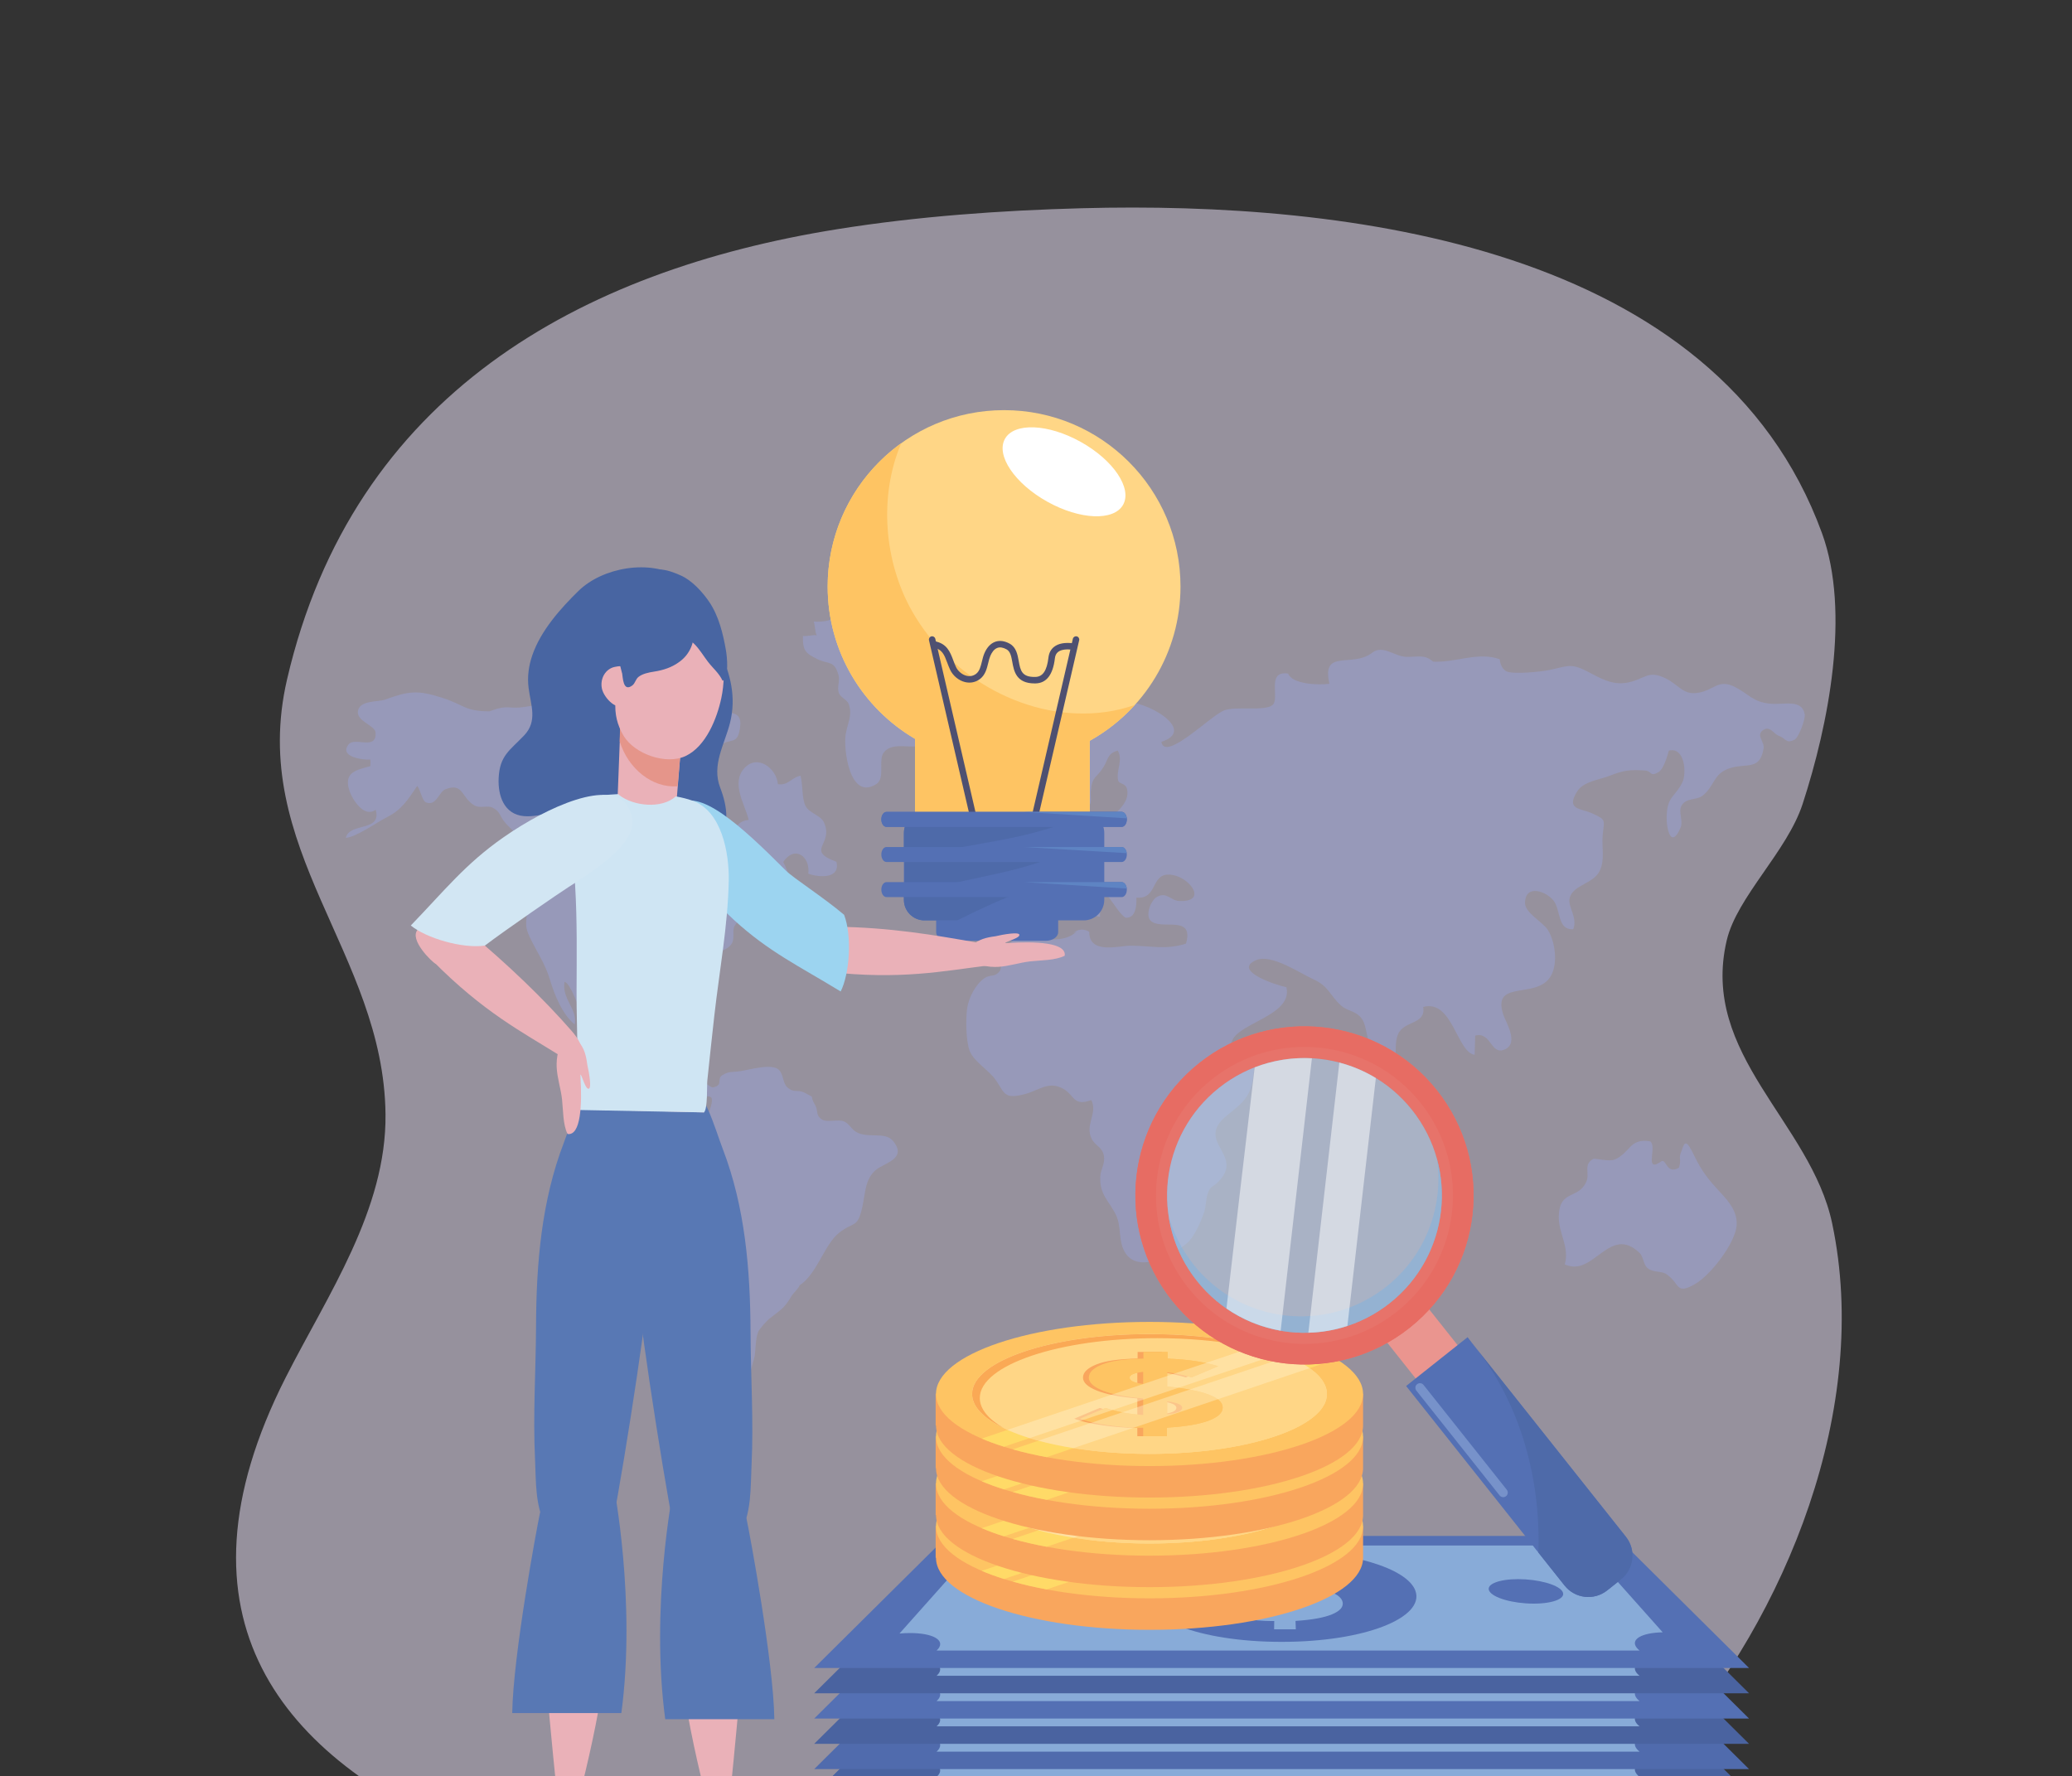 <svg width="645" height="553" viewBox="0 0 645 553" fill="none" xmlns="http://www.w3.org/2000/svg">
<rect x="0" y="0" width="645" height="553" fill="#333333" stroke="none"/>
<path opacity="0.6" d="M260.599 71.356C180.729 84.158 109.977 122.751 89.362 211.49C77.057 264.456 119.439 296.581 120.008 346.834C120.346 376.628 101.937 403.187 88.933 428.83C12.906 578.743 237.007 603.566 335.659 600.169C400.483 597.937 473.322 597.439 518.981 545.348C556.187 502.902 582.431 438.177 570.343 380.875C563.683 349.306 529.108 328.416 537.523 292.73C540.717 279.185 556.31 265.11 561.146 250.284C569.177 225.658 576.147 190.569 567.166 165.963C534.44 76.294 419.101 62.632 336.779 64.827C311.497 65.502 285.584 67.352 260.599 71.356Z" fill="#D9D1E4"/>
<g opacity="0.6">
<path d="M152.351 221.45C144.699 221.426 144.549 219.482 137.823 217.287C129.76 214.655 127.116 215.203 119.719 217.843C117.741 218.549 112.01 217.974 111.434 221.287C110.858 224.61 116.792 225.718 116.924 228.138C117.231 233.724 110.44 229.301 108.518 231.754C105.426 235.703 113.121 236.627 115.295 236.467C115.341 237.187 115.348 237.802 115.282 238.518C110.879 239.714 107.052 240.405 108.684 245.87C109.623 249.014 113.494 254.776 116.939 252.065C118.962 259.108 108.833 255.862 107.638 260.852C111.057 260.513 117.422 255.925 120.523 254.362C125.17 252.021 127.055 248.788 129.872 244.687C130.824 245.681 131.409 249.348 132.651 249.816C135.87 251.028 136.572 246.534 138.664 245.705C144.303 243.473 143.605 248.475 147.745 250.768C149.475 251.727 151.771 250.631 153.339 251.437C155.778 252.69 155.423 253.855 157.108 255.927C159.167 258.459 163.701 261.307 161.751 264.854C170.116 265.868 163.799 271.483 163.372 275.446C163.096 278.002 164.241 281.269 164.051 283.94C163.79 287.59 163.346 288.452 164.907 291.738C167.188 296.543 169.696 299.933 171.199 304.993C172.628 309.805 175.056 315.771 178.898 318.931C179.821 313.973 174.862 311.204 175.73 305.654C177.612 306.189 179.794 312.89 180.794 314.942C182.193 317.817 182.866 322.526 185.817 325.111C189.084 327.974 193.795 326.776 197.287 328.571C199.096 329.5 199.771 331.454 201.456 332.227C203.325 333.083 206.383 332.183 207.903 333.622C211.027 336.581 208.399 340.964 214.681 341.882C219.259 342.549 223.382 338.474 220.865 345.774C219.536 349.632 215.423 350.998 214.712 354.689C214.042 358.176 215.635 364.306 216.958 366.948C219.315 371.654 223.063 378.448 228.007 378.78C229.703 382.988 227.893 387.039 227.516 390.931C227.102 395.214 228.734 400.706 227.419 404.784C225.779 409.871 223.903 410.184 225.451 415.962C226.021 418.088 227.26 417.545 227.139 420.129C227.059 421.795 224.66 423.629 224.728 426.143C224.843 430.407 231.077 440.214 231.762 435.803C232.728 429.578 234.302 424.645 234.833 422.567C235.229 421.017 235.111 416.692 236.055 414.536C236.432 413.672 238.719 411.157 239.39 410.617C243.214 407.543 243.955 407.607 246.548 403.236C246.836 402.749 248.871 400.765 248.866 400.164C254.29 396.706 256.624 387.429 261.151 383.831C265.824 380.118 266.885 382.552 268.405 375.893C269.4 371.524 269.211 367.027 272.718 364.16C275.388 361.977 282.62 360.691 277.921 355.121C275.477 352.223 270.309 354.484 266.608 352.455C265.105 351.63 264.308 349.767 262.701 349.109C260.888 348.366 257.525 349.48 255.979 348.576C253.766 347.283 254.784 345.78 253.773 344.085C251.605 340.447 254.344 342.223 250.425 340.178C248.177 339.006 247.197 340.48 244.97 338.38C243.61 337.097 243.893 333.878 242.081 332.76C239.472 331.15 233.201 333.073 230.335 333.482C227.785 333.846 226.972 333.436 224.866 334.723C222.979 335.875 225.299 337.89 221.938 338.529C221.16 338.677 218.981 336.282 217.5 336.274C215.407 336.263 213.602 337.21 212.032 338.418C210.391 335.249 213.592 331.247 211.96 328.853C209.198 324.805 206.957 329.803 207.332 323.313C207.529 319.879 210.903 317.169 205.058 319.965C203.029 320.935 200.91 327.038 196.951 323.311C191.711 318.377 198.906 309.537 203.116 307.392C205.774 306.037 210.642 304.324 213.605 306.003C216.388 307.579 215.421 312.55 219.648 311.634C219.815 308.342 218.652 303.048 219.844 299.986C221.481 295.787 225.674 296.811 227.698 293.888C228.872 292.194 227.818 289.739 228.664 288.283C229.896 286.16 230.559 286.942 232.01 285.491C233.535 283.966 234.142 285.031 235.357 282.698C236.077 281.316 235.919 278.261 236.001 276.659C239.243 275.524 242.936 275.263 243.282 279.266C248.164 277.501 245.335 271.406 243.813 268.331C247.376 263.046 252.267 266.583 251.626 272.001C254.96 273.197 261.648 273.674 260.373 268.289C250.414 264.617 259.795 262.927 256.439 255.917C255.445 253.842 252.04 253.166 250.833 251.043C249.555 248.794 249.954 244.212 249.214 241.492C246.495 241.945 245.36 244.666 242.138 244.113C241.79 239.26 235.733 234.492 231.577 239.298C227.428 244.096 232.236 251.025 233.041 255.261C227.852 255.612 228.853 261.635 224.282 260.294C224.156 257.78 224.24 255.165 224.114 252.65C217.333 252.285 209.938 251.165 211.92 241.963C212.985 237.025 214.922 239.115 218.631 237.512C222.164 235.985 221.667 234.107 224.308 232.028C227.286 229.682 229.534 232.034 230.321 226.868C230.9 223.062 229.761 222.093 226.278 221.708C222.841 221.329 224.437 225.259 220.292 221.316C217.892 219.033 219.282 215.949 214.853 215.262C213.593 217.815 214.165 221.268 214.628 224.024C211.093 225.155 199.304 219.935 197.956 222.49C196.641 230.171 191.551 224.057 188.048 222.279C183.904 220.175 179.55 220.308 175.092 219.639C170.342 218.928 167.915 219.341 163.248 220.076C158.873 220.764 158.516 219.626 154.712 220.645L152.351 221.45Z" fill="#989ECC"/>
<path d="M269.957 191.181C267.161 192.918 264.537 189.463 261.141 190.178C260.487 190.316 259.666 192.467 258.36 192.977C256.995 193.51 254.903 193.632 253.3 193.498C253.777 194.681 253.647 196.68 254.245 197.795C252.984 197.514 251.217 198.226 249.952 197.962C249.794 202.754 251.027 203.472 254.331 205.132C258.021 206.987 259.619 205.374 261.025 210.157C261.532 211.878 260.489 214.034 261.125 215.733C261.646 217.125 263.812 217.924 264.235 219.223C265.394 222.773 263.867 224.981 263.259 228.57C262.52 232.946 264.38 249.403 272.774 244.111C275.691 242.271 273.252 236.674 275.103 234.275C277.338 231.379 281.626 232.572 284.926 232.379C286.81 226.328 292.376 228.201 297.761 227.928C298.472 226.322 298.686 224.245 298.332 222.516C297.698 222.366 296.912 222.355 296.271 222.349C296.637 219.207 305.235 217.574 299.757 212.389C305.776 210.951 307.11 208.41 307.345 202.929C307.517 198.936 305.886 200.655 308.433 197.321C310.235 194.96 314.186 196.389 312.841 191.824C310.079 191.657 306.097 193.378 303.41 192.325C300.062 191.012 300.311 187.305 297.841 185.715C293.162 182.7 285.315 187.806 280.086 187.918C280.365 193.281 277.023 192.385 274.444 191.375L269.957 191.181Z" fill="#989ECC"/>
<path d="M515.493 362.499C512.626 363.222 515.663 356.98 513.733 355.328C507.193 354.212 507.594 358.844 502.671 360.963C500.851 361.747 496.516 360.489 495.978 360.786C492.686 362.601 495.086 365.269 493.728 368.078C491.126 373.463 485.486 370.342 485.236 378.559C485.073 383.874 488.657 388.125 487.106 393.624C496.082 397.783 500.936 381.124 510.332 389.984C511.621 391.2 511.548 393.669 512.845 394.753C514.678 396.284 517.144 395.573 518.732 396.652C523.121 399.634 521.541 403.256 527.66 399.736C532.652 396.863 540.225 386.866 540.606 381.473C540.9 377.316 538.244 374.127 535.613 371.304C531.909 367.333 529.802 364.743 527.368 359.71C525.026 354.869 524.454 355.157 523.535 358.076C522.238 361.115 523.592 360.302 522.654 363.519C518.555 365.928 518.734 360.05 516.921 361.724L515.493 362.499Z" fill="#989ECC"/>
<path d="M561.808 222.432C560.978 217.531 555.507 219.459 551.208 219.083C545.724 218.605 544.566 216.202 540.185 213.922C534.82 211.131 533.646 215 528.299 215.719C523.83 216.321 522.484 213.09 518.405 211.132C513.093 208.583 512.208 211.241 507.123 212.4C501.882 213.593 498.103 211.05 493.841 208.886C488.778 206.314 487.797 207.478 482.135 208.617C479.602 209.127 471.452 209.949 469.149 209.078C467.69 208.527 466.926 206.623 466.861 205.227C460.072 202.805 453.123 206.343 446.141 205.984C443.537 203.751 441.862 204.496 437.956 204.496C434.208 204.496 430.516 200.589 427.168 203.194C420.938 208.038 411.282 201.802 413.845 212.86C410.478 213.359 402.16 213.012 400.998 209.694C393.993 208.664 398.598 217.548 396.083 219.528C393.567 221.509 384.533 219.757 381.006 221.177C376.772 222.881 362.606 237.284 361.528 230.942C373.125 227.246 356.083 217.664 349.881 218.651C346.988 219.112 341.18 221.54 339.03 223.548C335.688 226.669 336.047 231.652 333.709 235.403C331.584 238.814 327.559 240.536 328.55 245.311C329.458 249.69 329.484 246.455 331.898 248.659C332.485 249.195 333.52 245.32 334.347 246.162C335.394 247.227 335.904 250.376 337.695 250.813C340.396 251.472 339.372 248.191 339.556 246.349C340.065 241.269 341.135 242.674 343.617 238.614C345.038 236.291 344.767 234.534 347.94 233.676C349.706 236.589 347.36 239.969 348.07 242.966C348.363 244.199 350.486 243.626 350.885 245.869C351.266 248.014 350.361 249.723 349.045 251.338C343.606 258.016 337.511 251.008 331.996 252.662C329.44 257.26 327.922 262.167 323.528 265.276C320.413 267.48 317.934 265.643 319.487 270.449C320.45 273.433 324.726 271.881 323.43 276.465C320.058 278.92 314.735 276.615 312.48 278.319C310.275 279.985 311.813 287.247 314.029 288.168C319.424 290.413 319.287 282.483 321.839 280.607C325.034 278.26 331.904 282.3 330.866 276.086C339.057 274.058 336.746 285.109 342.418 285.403C342.659 279.843 341.593 278.531 338.652 274.315C344.206 275.366 346.996 283.458 350.345 285.689C353.414 285.968 353.889 282.231 353.747 279.435C360.942 280.128 357.745 270.678 365.533 272.503C370.843 273.748 375.77 280.857 367.058 280.494C364.461 280.386 363.219 277.557 360.206 279.187C358.225 280.258 356.552 284.773 358.086 286.508C361.108 289.926 371.873 284.378 369.19 293.763C362.89 295.771 358.359 294.426 351.988 294.407C348.327 294.396 339.024 297.254 339.055 290.051C337.263 289.06 335.443 289.196 334.13 290.512L335.247 289.954C328 296.629 315.902 286.528 312.508 296.804C312.232 297.636 311.599 301.805 311.263 302.243C309.541 304.502 308.425 303.113 306.354 304.589C303.675 306.498 301.593 310.506 301.084 313.827C300.621 316.843 300.63 324.094 301.878 327.218C303.205 330.543 307.936 333.244 310.008 336.273C312.846 340.419 312.54 342.304 319.064 340.596C323.447 339.449 326.37 336.421 330.934 338.923C334.542 340.902 334.023 344.568 339.722 342.464C341.783 346.611 337.628 350.132 339.835 354.531C340.931 356.717 343.09 357.037 343.615 359.71C344.122 362.286 342.576 364.014 342.502 366.405C342.324 372.113 345.222 373.75 347.4 378.247C349.261 382.094 347.921 386.556 350.453 390.261C354.58 396.303 364.813 390.938 369.411 387.081C371.96 384.943 374.086 379.619 374.897 377.16C375.425 375.555 375.37 373.04 376.013 371.399C377 368.875 377.354 369.893 379.469 367.658C387.262 359.422 372.156 355.549 381.562 347.571C385.742 344.027 388.991 342.235 389.934 336.271C390.919 330.024 390.383 326.971 383.893 327.245C379.358 319.003 402.87 317.526 400.455 307.335C397.587 306.782 383.336 302.213 391.053 298.884C395.739 296.862 404.72 302.991 408.908 304.894C413.604 307.029 413.835 309.644 417.265 312.86C419.499 314.956 422.204 314.578 424.006 317.267C425.503 319.501 425.297 323.42 426.875 326.104C428.287 328.508 431.284 332.072 433.627 333.841C435.275 330.177 433.689 325.317 435.249 321.873C437.166 317.641 443.923 319.019 443.032 313.476C452.173 311.012 453.514 327.637 459.049 328.373C459.102 326.417 459.16 324.359 459.216 322.405C464.288 321.041 463.995 328.761 468.507 326.671C472.915 324.63 468.679 318.14 467.922 315.763C464.259 304.261 479.648 311.936 483.279 302.789C484.913 298.671 483.848 292.713 481.846 289.52C480.261 286.994 474.662 284.208 474.731 281.054C474.863 275.003 481.543 277.576 483.684 280.469C485.889 283.447 484.789 289.537 489.729 289.296C491.232 285.472 487.779 282.222 488.683 279.351C489.94 275.369 496.137 275.148 498.053 270.965C499.609 267.567 498.589 263.658 498.88 260.255C499.304 255.258 500.33 255.277 495.407 253.121C491.959 251.612 487.394 252.084 490.94 246.413C492.938 243.221 497.868 242.773 500.985 241.541C505.433 239.785 507.474 239.546 512.035 239.87C514.363 240.035 513.457 241.936 516.204 240.423C517.875 239.503 519.03 235.4 519.498 233.676C524.503 232.426 525.077 240.736 523.727 243.525C521.512 248.096 519.126 247.717 518.843 253.681C518.627 258.202 520.253 264.535 523.18 257.585C523.997 255.648 522.408 252.706 523.42 250.877C524.891 248.219 528.062 249.232 530.002 247.706C533.957 244.592 533.194 240.706 538.807 239.049C543.855 237.56 547.85 239.876 548.99 233.034C549.356 230.832 546.484 228.911 548.842 227.289C551.003 225.804 552.068 228.5 553.875 229.127C555.922 229.838 555.917 231.649 558.615 230.283C559.955 229.605 562.041 223.801 561.808 222.432Z" fill="#989ECC"/>
</g>
<path d="M329.402 281.541C329.402 280.066 327.657 278.872 325.506 278.872H295.319C293.167 278.872 291.423 280.067 291.423 281.541V290.217C291.423 291.69 293.167 292.886 295.319 292.886H325.506C327.657 292.886 329.402 291.691 329.402 290.217V281.541Z" fill="#5470B4"/>
<path d="M367.481 182.599C367.481 152.27 342.893 127.683 312.564 127.683C282.235 127.683 257.647 152.27 257.647 182.599C257.647 202.815 268.573 220.477 284.839 230.01V254.578H339.223V230.619C356.076 221.242 367.481 203.253 367.481 182.599Z" fill="#FFD686"/>
<path d="M344.067 221.669C320.237 224.87 295.791 211.098 283.998 190.412C275.197 174.977 273.483 154.519 280.55 137.978C266.681 147.946 257.647 164.217 257.647 182.599C257.647 202.815 268.573 220.477 284.839 230.01V254.578H339.223V230.619C344.497 227.684 349.238 223.905 353.262 219.467C350.288 220.488 347.219 221.245 344.067 221.669Z" fill="#FEC463"/>
<path d="M343.753 280.128C343.753 283.662 340.888 286.526 337.355 286.526H287.773C284.24 286.526 281.375 283.662 281.375 280.128V259.336C281.375 255.803 284.24 252.938 287.773 252.938H337.355C340.888 252.938 343.753 255.803 343.753 259.336V280.128Z" fill="#5470B4"/>
<path d="M287.773 286.526H298C305.011 282.984 312.167 279.742 319.522 276.971H281.375V280.128C281.375 283.662 284.24 286.526 287.773 286.526Z" fill="#4E6AA9"/>
<path d="M300.034 263.617C307.353 262.263 314.73 261.126 321.93 259.209C326.191 258.073 330.39 256.754 334.54 255.289H282.82C281.917 256.391 281.375 257.801 281.375 259.336V265.774H288.637C292.433 265.039 296.232 264.32 300.034 263.617Z" fill="#4E6AA9"/>
<path d="M282.035 266.13C281.727 267.03 281.553 268.012 281.553 269.045V276.794H288.815C292.611 275.908 296.41 275.043 300.212 274.197C307.531 272.568 314.908 271.201 322.107 268.893C324.721 268.054 327.31 267.124 329.88 266.13L282.035 266.13Z" fill="#4E6AA9"/>
<path d="M302.965 255.28C302.508 255.28 302.092 254.965 301.984 254.499L289.188 199.318C289.063 198.776 289.401 198.233 289.943 198.108C290.485 197.983 291.028 198.319 291.154 198.862L303.949 254.043C304.075 254.585 303.737 255.127 303.195 255.253C303.118 255.271 303.04 255.28 302.965 255.28Z" fill="#4E5071"/>
<path d="M322.163 255.28C322.088 255.28 322.011 255.271 321.934 255.253C321.393 255.127 321.054 254.585 321.18 254.043L333.975 198.863C334.1 198.32 334.643 197.985 335.186 198.108C335.729 198.234 336.066 198.776 335.94 199.318L323.145 254.499C323.037 254.965 322.622 255.28 322.163 255.28Z" fill="#4E5071"/>
<path d="M322.082 212.758C316.329 212.758 315.637 208.923 315.128 206.111C314.807 204.34 314.531 202.811 313.322 202.144C312.262 201.559 311.317 201.404 310.512 201.683C309.385 202.072 308.677 203.259 308.283 204.186C308.011 204.824 307.827 205.577 307.634 206.374C307.209 208.121 306.726 210.104 305.094 211.361C303.748 212.398 302.086 212.745 300.415 212.342C298.436 211.862 296.653 210.386 295.761 208.489C295.404 207.728 295.123 206.979 294.852 206.256C293.952 203.851 293.3 202.114 290.596 201.61C290.048 201.508 289.687 200.982 289.789 200.433C289.891 199.887 290.419 199.526 290.966 199.628C294.789 200.339 295.781 202.988 296.741 205.548C296.998 206.234 297.264 206.943 297.587 207.63C298.215 208.967 299.511 210.048 300.889 210.381C301.642 210.563 302.77 210.604 303.862 209.764C304.933 208.938 305.293 207.46 305.674 205.897C305.878 205.056 306.09 204.186 306.426 203.396C307.222 201.527 308.407 200.275 309.854 199.776C311.202 199.31 312.738 199.519 314.296 200.377C316.346 201.507 316.753 203.762 317.113 205.752C317.646 208.699 318.03 210.853 322.319 210.738C324.616 210.69 325.905 208.771 326.376 204.7C326.541 203.277 327.129 202.158 328.123 201.375C329.464 200.32 331.452 199.944 334.036 200.26C334.588 200.327 334.982 200.83 334.914 201.383C334.846 201.936 334.343 202.327 333.791 202.262C332.396 202.091 330.496 202.074 329.371 202.96C328.807 203.404 328.482 204.049 328.381 204.931C327.788 210.051 325.763 212.683 322.361 212.755C322.266 212.757 322.173 212.758 322.082 212.758Z" fill="#4E5071"/>
<path d="M350.774 255.088C350.774 256.377 350.057 257.421 349.175 257.421H275.952C275.069 257.421 274.353 256.377 274.353 255.088C274.353 253.8 275.069 252.756 275.952 252.756H349.175C350.057 252.756 350.774 253.8 350.774 255.088Z" fill="#5470B4"/>
<path d="M350.774 255.088C350.774 256.377 350.057 257.421 349.175 257.421H275.952C275.069 257.421 274.353 256.377 274.353 255.088C274.353 253.8 275.069 252.756 275.952 252.756H349.175C350.057 252.756 350.774 253.8 350.774 255.088Z" fill="#5470B4"/>
<path d="M350.774 266.019C350.774 267.307 350.057 268.351 349.175 268.351H275.952C275.069 268.351 274.353 267.307 274.353 266.019C274.353 264.73 275.069 263.686 275.952 263.686H349.175C350.057 263.686 350.774 264.73 350.774 266.019Z" fill="#5470B4"/>
<path d="M350.774 276.949C350.774 278.236 350.057 279.282 349.175 279.282H275.952C275.069 279.282 274.353 278.236 274.353 276.949C274.353 275.66 275.069 274.616 275.952 274.616H349.175C350.057 274.616 350.774 275.66 350.774 276.949Z" fill="#5470B4"/>
<path d="M350.751 254.755C350.64 253.627 349.98 252.756 349.175 252.756H318.784L350.751 254.755Z" fill="#5E84C3"/>
<path d="M350.745 265.596C350.608 264.511 349.959 263.686 349.175 263.686H318.784L350.745 265.596Z" fill="#5E84C3"/>
<path d="M350.751 276.616C350.64 275.486 349.98 274.616 349.175 274.616H318.784L350.751 276.616Z" fill="#5E84C3"/>
<path d="M349.62 157.131C346.753 162.275 336.193 161.854 326.033 156.191C315.873 150.527 309.963 141.767 312.83 136.622C315.697 131.478 326.258 131.9 336.417 137.563C346.577 143.226 352.488 151.987 349.62 157.131Z" fill="white"/>
<path d="M257.909 302.574C256.619 300.394 253.84 293.393 256.316 290.582C258.391 288.226 259.92 288.504 259.916 288.504C277.138 288.69 291.048 291.139 303.659 293.345C316.059 295.514 307.431 300.589 307.431 300.589C293.482 302.307 280.472 305.07 257.909 302.574Z" fill="#EAB1B8"/>
<path d="M309.893 291.465C307.054 291.844 304.767 292.364 302.518 294.333L302.519 294.572C302.822 294.597 302.431 296.028 302.523 297.203C302.801 300.736 308.054 301.131 310.675 300.999C314.019 300.831 317.308 299.676 320.717 299.287C323.947 298.921 328.527 299.016 331.437 297.533C332.05 293.378 322.154 293.027 313.699 293.573C310.769 293.824 317.153 292.27 317.301 291.204C317.811 289.851 311.775 291.009 309.893 291.465Z" fill="#EAB1B8"/>
<path d="M212.15 483.953C212.15 483.953 205.248 501.598 219.479 558.388C220.619 562.935 224.161 562.646 226.056 561.181C227.327 560.2 227.333 558.345 227.333 558.345C227.333 558.345 234.04 493.644 232.351 485.661C230.663 477.678 212.15 483.953 212.15 483.953Z" fill="#EAB1B8"/>
<path d="M207.081 535.216C202.413 500.362 209.472 464.41 209.472 464.41C209.472 464.41 230.748 465.039 232.437 473.022C233.387 477.517 240.791 517.249 241.048 535.216H207.081V535.216Z" fill="#5878B4"/>
<path d="M233.399 466.967C232.929 471.279 231.885 475.467 229.294 478.85C225.46 483.859 218.618 483.78 214.051 479.769C211.18 477.248 211.991 482.305 210.549 478.971C209.129 475.687 199.217 414.069 198.428 400.51C197.502 384.569 197.859 388.674 197.641 372.709C197.556 366.397 197.51 360.085 197.487 353.773C197.474 350.012 196.442 344.47 201.23 343.524C206.918 342.4 208.153 332.592 213.101 335.446C219.3 339.026 222.576 351.396 224.929 357.507C231.979 375.81 233.558 395.346 233.637 414.797C233.694 428.566 234.626 442.362 233.952 456.126C233.785 459.55 233.8 463.303 233.399 466.967Z" fill="#5878B4"/>
<path d="M165.711 203.975C164.593 207.225 164.1 210.625 164.543 214.126C165.226 219.519 167.426 224.472 163.148 228.958C158.659 233.667 155.557 235.193 155.223 242.257C154.965 247.707 156.9 253.532 163.116 254.073C168.528 254.544 173.971 251.338 179.229 253.439C183.82 255.273 184.294 260.537 188.037 263.228C192.825 266.669 201.504 265.794 206.898 264.831C211.387 264.029 217.964 265.214 221.81 262.684C227.923 258.66 226.328 250.751 224.193 245.215C221.476 238.165 225.515 231.871 227.239 225.066C229.251 217.134 227.417 209.74 224.043 202.691C222.116 198.664 222.839 194.536 220.531 190.588C218.031 186.311 215.92 182.45 211.563 179.735C202.338 173.988 187.558 176.629 180.056 183.979C174.531 189.392 168.363 196.265 165.711 203.975Z" fill="#4865A2"/>
<path d="M262.763 284.789C256.259 279.284 246.975 273.373 244.61 271.001C230.832 257.184 217.239 244.657 210.757 250.851C203.413 257.869 216.165 275.111 228.555 286.457C239.33 296.322 248.609 300.669 261.698 308.656C264.49 303.146 265.282 291.379 262.763 284.789Z" fill="#9CD4F0"/>
<path d="M187.358 214.315C187.984 217.447 192.52 221.63 193.661 218.952C194.361 217.313 194.977 213.706 194.352 210.574C193.726 207.442 194.25 207.04 191.394 207.612C188.539 208.182 186.732 211.183 187.358 214.315Z" fill="#EAB1B8"/>
<path d="M193.196 224.752C193.679 218.437 212.189 230.175 212.189 230.175L210.209 254.265C210.209 254.265 210.016 253.298 200.912 253.513C195.364 253.644 191.911 255.391 192.187 250.207C192.359 247.003 193.03 226.935 193.196 224.752Z" fill="#EAB1B8"/>
<path d="M192.918 230.842C195.538 239.303 203.057 245.403 210.929 244.776L212.189 230.175C212.189 230.175 193.678 218.437 193.196 224.752C193.144 225.42 193.264 223.444 192.984 226.207C193.097 226.342 192.855 230.642 192.918 230.842Z" fill="#E5958A"/>
<path d="M213.453 235.348C207.344 238.249 197.506 234.701 194.142 229.092C192.108 225.699 191.324 222.264 191.585 218.462C191.88 214.181 193.13 210.368 193.459 206.068C193.602 204.213 193.789 202.349 194.317 200.56C195.161 197.697 196.888 195.08 199.217 193.131C201.508 191.215 204.517 190.679 207.307 189.76C209.67 188.981 212.35 187.963 214.883 188.118C216.63 188.225 217.52 189.493 218.702 190.685C225.117 197.158 226.369 208.715 224.546 217.307C223.19 223.705 219.743 232.362 213.453 235.348Z" fill="#EAB1B8"/>
<path d="M188.353 482.04C188.353 482.04 195.256 499.685 181.024 556.475C179.885 561.021 176.343 560.733 174.447 559.268C173.177 558.286 173.17 556.433 173.17 556.433C173.17 556.433 166.464 491.731 168.153 483.747C169.841 475.763 188.353 482.04 188.353 482.04Z" fill="#EAB1B8"/>
<path d="M193.423 533.303C198.09 498.449 191.031 462.496 191.031 462.496C191.031 462.496 169.755 463.125 168.067 471.108C167.116 475.604 159.713 515.335 159.456 533.302H193.423V533.303Z" fill="#5878B4"/>
<path d="M167.104 465.054C167.575 469.365 168.619 473.553 171.209 476.936C175.044 481.945 181.885 481.866 186.452 477.856C189.323 475.334 188.512 480.391 189.955 477.057C191.375 473.774 201.286 412.156 202.075 398.597C203.001 382.656 202.645 386.761 202.862 370.795C202.947 364.484 202.994 358.172 203.017 351.859C203.03 348.098 204.062 342.556 199.274 341.611C193.586 340.487 192.35 330.679 187.403 333.533C181.203 337.112 177.927 349.483 175.574 355.594C168.524 373.896 166.945 393.432 166.866 412.884C166.81 426.652 165.877 440.449 166.551 454.212C166.718 457.636 166.703 461.389 167.104 465.054Z" fill="#5878B4"/>
<path d="M219.134 346.305C220.563 317.801 226.104 275.865 222.511 271.81C216.188 264.671 225.15 270.041 220.573 264.321C213.729 255.766 192.448 246.837 183.894 259.217C180.994 263.415 183.52 272.528 182.835 275.672C181.319 282.638 180.743 317.346 179.025 345.302L219.134 346.305Z" fill="#EAB1B8"/>
<path d="M215.55 249.251C213.97 248.695 212.232 248.262 210.374 247.927C205.947 251.929 197.176 250.953 192.783 247.539C192.653 247.436 192.548 247.328 192.447 247.219C190.792 247.31 189.112 247.428 187.404 247.576C185.023 248.821 186.579 248.188 184.285 251.227C181.739 254.6 181.606 258.766 180.067 262.552C178.174 267.207 178.723 270.483 179.032 275.635C179.692 286.641 179.526 297.673 179.48 308.691C179.427 320.69 180.503 333.635 178.514 345.523C178.514 345.523 219.133 346.304 219.136 346.304C220.343 345.252 220.022 337.937 220.181 336.423C220.892 329.625 221.614 322.827 222.382 316.035C223.958 302.103 226.589 288.159 226.854 274.135C227.014 265.6 224.694 252.467 215.55 249.251Z" fill="#CFE5F3"/>
<path d="M134.585 299.016C134.953 296.508 137.198 289.319 140.89 288.691C143.986 288.165 145 289.343 144.997 289.341C158.266 300.321 169.519 311.275 177.933 320.923C186.208 330.41 174.327 328.627 174.327 328.627C162.403 321.186 150.552 315.15 134.585 299.016Z" fill="#EAB1B8"/>
<path d="M135.597 300.026C134.591 299.611 127.154 292.445 130.077 289.375C141.908 276.945 150.046 269.831 159.394 261.789C172.129 250.83 189.996 243.167 195.239 251.866C199.867 259.546 178.734 271.659 162.239 282.083C158.732 284.3 155.252 288.358 144.201 296.068C144.2 296.07 138.497 300.504 135.597 300.026Z" fill="#EAB1B8"/>
<path d="M150.937 294.373C157.731 289.231 174.206 277.911 177.038 276.122C193.532 265.698 200.05 258.723 195.422 251.044C190.179 242.345 170.566 251.018 156.788 260.629C144.806 268.987 138.535 277.091 127.88 288.118C132.646 292.047 143.955 295.392 150.937 294.373Z" fill="#D2E6F3"/>
<path d="M206.247 178.323C207.261 178.987 208.038 180 209.223 181.136C211.6 183.417 213.869 185.923 214.837 189.149C215.46 191.219 215.766 193.712 215.954 195.862C216.305 199.864 214.846 203.503 211.676 205.905C209.22 207.764 206.517 208.641 203.526 209.099C201.981 209.335 200.037 209.731 198.774 210.717C197.86 211.431 197.723 212.724 196.857 213.376C193.894 215.609 193.906 210.84 193.63 209.312C193.776 210.115 193.604 209.514 193.118 207.511C192.058 203.125 192.082 199.543 189.534 195.726C187.295 192.375 186.417 186.277 188.762 182.748C191.41 178.763 198.806 177.548 203.173 177.517C204.537 177.507 205.464 177.811 206.247 178.323Z" fill="#4865A2"/>
<path d="M226 202.552C225.11 197.381 223.757 191.777 220.772 187.371C218.651 184.237 215.334 180.629 211.842 179.113C209.936 178.286 207.051 177.097 205.012 177.383C202.437 182.463 207.261 189.627 209.538 194.246C211.082 197.377 213.76 198.169 216.032 200.377C217.765 202.063 218.957 204.174 220.424 206.074C221.994 208.105 223.84 209.559 224.946 211.945C227.023 210.991 226.305 204.324 226 202.552Z" fill="#4865A2"/>
<path d="M182.827 331.508C182.459 328.668 181.948 326.379 179.987 324.123H179.748C179.722 324.427 179.695 324.731 179.669 325.037C179.669 325.037 179.468 324.137 179.639 325.394C179.631 325.486 179.624 325.579 179.615 325.671C179.076 324.69 178.292 324.029 177.117 324.118C173.583 324.382 173.168 329.634 173.291 332.255C173.446 335.599 174.589 338.892 174.964 342.302C175.32 345.535 175.207 350.114 176.68 353.031C180.832 353.658 181.22 343.763 180.705 335.306C180.465 332.376 181.994 338.765 183.061 338.917C184.413 339.432 183.276 333.392 182.827 331.508Z" fill="#EAB1B8"/>
<path d="M544.47 558.619H253.451L294.914 517.5H503.007L544.47 558.619Z" fill="#5470B4"/>
<path d="M495.654 524.052C489.943 524.052 484.211 522.652 482.89 520.974C482.756 520.804 482.685 520.639 482.649 520.477H315.181C315.172 520.684 315.09 520.9 314.915 521.123C313.59 522.807 307.849 524.21 302.129 524.21C301.778 524.21 301.436 524.205 301.103 524.194L280.003 547.886C281.098 547.79 282.199 547.732 283.289 547.732C290.233 547.732 294.216 549.862 292.113 552.584C291.959 552.783 291.77 552.979 291.561 553.173H510.388C510.047 552.898 509.748 552.619 509.519 552.333C507.41 549.701 511.046 547.631 517.586 547.51L496.68 524.035C496.346 524.046 496.004 524.052 495.654 524.052Z" fill="#88ABD8"/>
<path d="M440.634 534.643C443.494 542.903 425.005 550.48 398.961 550.48C372.916 550.48 354.426 542.903 357.287 534.643C359.803 527.381 378.343 522.107 398.961 522.107C419.578 522.107 438.119 527.381 440.634 534.643Z" fill="#5470B4"/>
<path d="M397.076 524.688H402.818L402.871 526.168C407.579 526.307 411.714 526.869 415.314 527.867L409.03 530.499C406.559 529.842 404.511 529.434 402.871 529.272L402.988 532.712C412.522 533.668 417.551 535.481 417.972 538.23C418.192 539.661 417.097 540.891 414.657 541.909C412.177 542.942 408.385 543.631 403.29 543.963L403.377 546.572H396.62L396.666 543.992H395.568C393.075 543.992 390.181 543.738 386.902 543.232C383.649 542.73 381.174 542.094 379.477 541.327L386.74 538.311C389.537 539.35 392.876 540.01 396.732 540.278L396.812 535.781C392.215 535.387 388.762 534.707 386.46 533.752C384.193 532.811 383.156 531.739 383.316 530.546C383.484 529.307 384.723 528.28 387.013 527.457C389.269 526.645 392.609 526.211 397.052 526.145L397.076 524.688ZM396.877 532.09L396.928 529.179C394.687 529.426 393.547 529.888 393.515 530.569C393.479 531.315 394.598 531.824 396.877 532.09ZM403.118 536.548L403.237 540.042C405.929 539.803 407.241 539.214 407.179 538.284C407.124 537.447 405.766 536.871 403.118 536.548Z" fill="#88ABD8"/>
<path d="M486.277 534.643C487.831 536.784 483.889 538.576 477.42 538.576C470.954 538.576 464.748 536.784 463.599 534.643C462.488 532.577 466.537 530.952 472.608 530.952C478.678 530.952 484.778 532.577 486.277 534.643Z" fill="#5470B4"/>
<path d="M334.326 534.643C333.176 536.784 326.971 538.576 320.503 538.576C314.036 538.576 310.094 536.784 311.647 534.643C313.146 532.577 319.247 530.952 325.316 530.952C331.387 530.952 335.436 532.577 334.326 534.643Z" fill="#5470B4"/>
<path d="M544.47 558.619H253.451L294.914 517.5H503.007L544.47 558.619Z" fill="#4A63A0"/>
<path d="M495.654 524.052C489.943 524.052 484.211 522.652 482.89 520.974C482.756 520.804 482.685 520.639 482.649 520.477H315.181C315.172 520.684 315.09 520.9 314.915 521.123C313.59 522.807 307.849 524.21 302.129 524.21C301.778 524.21 301.436 524.205 301.103 524.194L280.003 547.886C281.098 547.79 282.199 547.732 283.289 547.732C290.233 547.732 294.216 549.862 292.113 552.584C291.959 552.783 291.77 552.979 291.561 553.173H510.388C510.047 552.898 509.748 552.619 509.519 552.333C507.41 549.701 511.046 547.631 517.586 547.51L496.68 524.035C496.346 524.046 496.004 524.052 495.654 524.052Z" fill="#88ABD8"/>
<path d="M440.634 534.643C443.494 542.903 425.005 550.48 398.961 550.48C372.916 550.48 354.426 542.903 357.287 534.643C359.803 527.381 378.343 522.107 398.961 522.107C419.578 522.107 438.119 527.381 440.634 534.643Z" fill="#5470B4"/>
<path d="M397.076 524.688H402.818L402.871 526.168C407.579 526.307 411.714 526.869 415.314 527.867L409.03 530.499C406.559 529.842 404.511 529.434 402.871 529.272L402.988 532.712C412.522 533.668 417.551 535.481 417.972 538.23C418.192 539.661 417.097 540.891 414.657 541.909C412.177 542.942 408.385 543.631 403.29 543.963L403.377 546.572H396.62L396.666 543.992H395.568C393.075 543.992 390.181 543.738 386.902 543.232C383.649 542.73 381.174 542.094 379.477 541.327L386.74 538.311C389.537 539.35 392.876 540.01 396.732 540.278L396.812 535.781C392.215 535.387 388.762 534.707 386.46 533.752C384.193 532.811 383.156 531.739 383.316 530.546C383.484 529.307 384.723 528.28 387.013 527.457C389.269 526.645 392.609 526.211 397.052 526.145L397.076 524.688ZM396.877 532.09L396.928 529.179C394.687 529.426 393.547 529.888 393.515 530.569C393.479 531.315 394.598 531.824 396.877 532.09ZM403.118 536.548L403.237 540.042C405.929 539.803 407.241 539.214 407.179 538.284C407.124 537.447 405.766 536.871 403.118 536.548Z" fill="#88ABD8"/>
<path d="M486.277 534.643C487.831 536.784 483.889 538.576 477.42 538.576C470.954 538.576 464.748 536.784 463.599 534.643C462.488 532.577 466.537 530.952 472.608 530.952C478.678 530.952 484.778 532.577 486.277 534.643Z" fill="#5470B4"/>
<path d="M334.326 534.643C333.176 536.784 326.971 538.576 320.503 538.576C314.036 538.576 310.094 536.784 311.647 534.643C313.146 532.577 319.247 530.952 325.316 530.952C331.387 530.952 335.436 532.577 334.326 534.643Z" fill="#5470B4"/>
<path d="M544.47 550.75H253.451L294.914 509.631H503.007L544.47 550.75Z" fill="#506BAD"/>
<path d="M495.654 516.183C489.943 516.183 484.211 514.782 482.89 513.104C482.756 512.934 482.685 512.769 482.649 512.608H315.181C315.172 512.815 315.09 513.031 314.915 513.254C313.59 514.937 307.849 516.341 302.129 516.341C301.778 516.341 301.436 516.336 301.103 516.325L280.003 540.017C281.098 539.92 282.199 539.863 283.289 539.863C290.233 539.863 294.216 541.993 292.113 544.715C291.959 544.914 291.77 545.11 291.561 545.304H510.388C510.047 545.029 509.748 544.75 509.519 544.464C507.41 541.832 511.046 539.763 517.586 539.641L496.68 516.166C496.346 516.177 496.004 516.183 495.654 516.183Z" fill="#88ABD8"/>
<path d="M440.634 526.774C443.494 535.034 425.005 542.611 398.961 542.611C372.916 542.611 354.426 535.034 357.287 526.774C359.803 519.512 378.343 514.238 398.961 514.238C419.578 514.238 438.119 519.512 440.634 526.774Z" fill="#5470B4"/>
<path d="M397.076 516.819H402.818L402.871 518.298C407.579 518.437 411.714 518.999 415.314 519.998L409.03 522.629C406.559 521.971 404.511 521.564 402.871 521.402L402.988 524.843C412.522 525.799 417.551 527.611 417.972 530.361C418.192 531.792 417.097 533.022 414.657 534.039C412.177 535.073 408.385 535.761 403.29 536.094L403.377 538.703H396.62L396.666 536.123H395.568C393.075 536.123 390.181 535.868 386.902 535.363C383.649 534.861 381.174 534.225 379.477 533.458L386.74 530.442C389.537 531.482 392.876 532.141 396.732 532.409L396.812 527.913C392.215 527.518 388.762 526.838 386.46 525.882C384.193 524.941 383.156 523.871 383.316 522.676C383.484 521.438 384.723 520.412 387.013 519.588C389.269 518.777 392.609 518.343 397.052 518.277L397.076 516.819ZM396.877 524.221L396.928 521.31C394.687 521.557 393.547 522.019 393.515 522.7C393.479 523.445 394.598 523.955 396.877 524.221ZM403.118 528.679L403.237 532.173C405.929 531.934 407.241 531.345 407.179 530.415C407.124 529.578 405.766 529.002 403.118 528.679Z" fill="#88ABD8"/>
<path d="M486.277 526.774C487.831 528.915 483.889 530.707 477.42 530.707C470.954 530.707 464.748 528.915 463.599 526.774C462.488 524.708 466.537 523.083 472.608 523.083C478.678 523.083 484.778 524.708 486.277 526.774Z" fill="#5470B4"/>
<path d="M334.326 526.774C333.176 528.915 326.971 530.707 320.503 530.707C314.036 530.707 310.094 528.915 311.647 526.774C313.146 524.708 319.247 523.083 325.316 523.083C331.387 523.083 335.436 524.708 334.326 526.774Z" fill="#5470B4"/>
<path d="M544.47 542.881H253.451L294.914 501.761H503.007L544.47 542.881Z" fill="#4A63A0"/>
<path d="M495.654 508.313C489.943 508.313 484.211 506.914 482.89 505.235C482.756 505.065 482.685 504.9 482.649 504.739H315.181C315.172 504.946 315.09 505.162 314.915 505.385C313.59 507.068 307.849 508.472 302.129 508.472C301.778 508.472 301.436 508.466 301.103 508.456L280.003 532.149C281.098 532.051 282.199 531.994 283.289 531.994C290.233 531.994 294.216 534.123 292.113 536.846C291.959 537.045 291.77 537.241 291.561 537.435H510.388C510.047 537.16 509.748 536.88 509.519 536.595C507.41 533.963 511.046 531.894 517.586 531.772L496.68 508.297C496.346 508.308 496.004 508.313 495.654 508.313Z" fill="#88ABD8"/>
<path d="M440.634 518.905C443.494 527.165 425.005 534.742 398.961 534.742C372.916 534.742 354.426 527.165 357.287 518.905C359.803 511.643 378.343 506.369 398.961 506.369C419.578 506.369 438.119 511.643 440.634 518.905Z" fill="#5470B4"/>
<path d="M397.076 508.95H402.818L402.871 510.429C407.579 510.568 411.714 511.13 415.314 512.129L409.03 514.76C406.559 514.103 404.511 513.696 402.871 513.534L402.988 516.974C412.522 517.931 417.551 519.743 417.972 522.492C418.192 523.923 417.097 525.153 414.657 526.171C412.177 527.204 408.385 527.893 403.29 528.225L403.377 530.835H396.62L396.666 528.255H395.568C393.075 528.255 390.181 528 386.902 527.494C383.649 526.992 381.174 526.356 379.477 525.59L386.74 522.572C389.537 523.612 392.876 524.272 396.732 524.54L396.812 520.043C392.215 519.649 388.762 518.969 386.46 518.013C384.193 517.072 383.156 516.001 383.316 514.807C383.484 513.568 384.723 512.542 387.013 511.719C389.269 510.908 392.609 510.473 397.052 510.408L397.076 508.95ZM396.877 516.352L396.928 513.441C394.687 513.688 393.547 514.149 393.515 514.831C393.479 515.576 394.598 516.085 396.877 516.352ZM403.118 520.809L403.237 524.304C405.929 524.065 407.241 523.475 407.179 522.546C407.124 521.709 405.766 521.133 403.118 520.809Z" fill="#88ABD8"/>
<path d="M486.277 518.905C487.831 521.046 483.889 522.837 477.42 522.837C470.954 522.837 464.748 521.046 463.599 518.905C462.488 516.838 466.537 515.214 472.608 515.214C478.678 515.214 484.778 516.838 486.277 518.905Z" fill="#5470B4"/>
<path d="M334.326 518.905C333.176 521.046 326.971 522.837 320.503 522.837C314.036 522.837 310.094 521.046 311.647 518.905C313.146 516.838 319.247 515.214 325.316 515.214C331.387 515.214 335.436 516.838 334.326 518.905Z" fill="#5470B4"/>
<path d="M544.47 535.012H253.451L294.914 493.892H503.007L544.47 535.012Z" fill="#5470B4"/>
<path d="M495.654 500.444C489.943 500.444 484.211 499.044 482.89 497.366C482.756 497.196 482.685 497.031 482.649 496.87H315.181C315.172 497.077 315.09 497.292 314.915 497.516C313.59 499.199 307.849 500.602 302.129 500.602C301.778 500.602 301.436 500.597 301.103 500.587L280.003 524.279C281.098 524.182 282.199 524.125 283.289 524.125C290.233 524.125 294.216 526.254 292.113 528.977C291.959 529.176 291.77 529.372 291.561 529.566H510.388C510.047 529.291 509.748 529.011 509.519 528.726C507.41 526.094 511.046 524.024 517.586 523.902L496.68 500.427C496.346 500.438 496.004 500.444 495.654 500.444Z" fill="#88ABD8"/>
<path d="M440.634 511.036C443.494 519.295 425.005 526.872 398.961 526.872C372.916 526.872 354.426 519.295 357.287 511.036C359.803 503.774 378.343 498.5 398.961 498.5C419.578 498.499 438.119 503.774 440.634 511.036Z" fill="#5470B4"/>
<path d="M397.076 501.081H402.818L402.871 502.56C407.579 502.699 411.714 503.261 415.314 504.26L409.03 506.891C406.559 506.233 404.511 505.827 402.871 505.664L402.988 509.105C412.522 510.06 417.551 511.873 417.972 514.623C418.192 516.054 417.097 517.284 414.657 518.301C412.177 519.335 408.385 520.023 403.29 520.355L403.377 522.965H396.62L396.666 520.385H395.568C393.075 520.385 390.181 520.131 386.902 519.625C383.649 519.123 381.174 518.487 379.477 517.72L386.74 514.703C389.537 515.743 392.876 516.403 396.732 516.67L396.812 512.174C392.215 511.779 388.762 511.1 386.46 510.144C384.193 509.203 383.156 508.132 383.316 506.938C383.484 505.699 384.723 504.673 387.013 503.85C389.269 503.039 392.609 502.604 397.052 502.539L397.076 501.081ZM396.877 508.482L396.928 505.572C394.687 505.819 393.547 506.28 393.515 506.962C393.479 507.707 394.598 508.216 396.877 508.482ZM403.118 512.94L403.237 516.435C405.929 516.196 407.241 515.606 407.179 514.676C407.124 513.84 405.766 513.264 403.118 512.94Z" fill="#88ABD8"/>
<path d="M486.277 511.036C487.831 513.177 483.889 514.968 477.42 514.968C470.954 514.968 464.748 513.177 463.599 511.036C462.488 508.969 466.537 507.345 472.608 507.345C478.678 507.345 484.778 508.969 486.277 511.036Z" fill="#5470B4"/>
<path d="M334.326 511.036C333.176 513.177 326.971 514.968 320.503 514.968C314.036 514.968 310.094 513.177 311.647 511.036C313.146 508.969 319.247 507.345 325.316 507.345C331.387 507.345 335.436 508.969 334.326 511.036Z" fill="#5470B4"/>
<path d="M544.47 527.143H253.451L294.914 486.023H503.007L544.47 527.143Z" fill="#4A63A0"/>
<path d="M495.654 492.575C489.943 492.575 484.211 491.175 482.89 489.496C482.756 489.326 482.685 489.161 482.649 489H315.181C315.172 489.207 315.09 489.423 314.915 489.646C313.59 491.33 307.849 492.733 302.129 492.733C301.778 492.733 301.436 492.728 301.103 492.717L280.003 516.409C281.098 516.312 282.199 516.255 283.289 516.255C290.233 516.255 294.216 518.385 292.113 521.107C291.959 521.306 291.77 521.502 291.561 521.696H510.388C510.047 521.422 509.748 521.142 509.519 520.856C507.41 518.224 511.046 516.155 517.586 516.033L496.68 492.558C496.346 492.569 496.004 492.575 495.654 492.575Z" fill="#88ABD8"/>
<path d="M440.634 503.167C443.494 511.426 425.005 519.003 398.961 519.003C372.916 519.003 354.426 511.426 357.287 503.167C359.803 495.904 378.343 490.63 398.961 490.63C419.578 490.63 438.119 495.904 440.634 503.167Z" fill="#5470B4"/>
<path d="M397.076 493.212H402.818L402.871 494.691C407.579 494.83 411.714 495.392 415.314 496.391L409.03 499.021C406.559 498.364 404.511 497.957 402.871 497.795L402.988 501.236C412.522 502.191 417.551 504.004 417.972 506.753C418.192 508.184 417.097 509.414 414.657 510.432C412.177 511.465 408.385 512.154 403.29 512.486L403.377 515.096H396.62L396.666 512.515H395.568C393.075 512.515 390.181 512.261 386.902 511.755C383.649 511.254 381.174 510.617 379.477 509.851L386.74 506.834C389.537 507.874 392.876 508.533 396.732 508.801L396.812 504.305C392.215 503.91 388.762 503.23 386.46 502.275C384.193 501.334 383.156 500.263 383.316 499.068C383.484 497.83 384.723 496.804 387.013 495.981C389.269 495.169 392.609 494.735 397.052 494.669L397.076 493.212ZM396.877 500.613L396.928 497.703C394.687 497.949 393.547 498.411 393.515 499.093C393.479 499.838 394.598 500.347 396.877 500.613ZM403.118 505.071L403.237 508.566C405.929 508.327 407.241 507.737 407.179 506.807C407.124 505.97 405.766 505.394 403.118 505.071Z" fill="#88ABD8"/>
<path d="M486.277 503.167C487.831 505.308 483.889 507.099 477.42 507.099C470.954 507.099 464.748 505.308 463.599 503.167C462.488 501.1 466.537 499.475 472.608 499.475C478.678 499.475 484.778 501.1 486.277 503.167Z" fill="#5470B4"/>
<path d="M334.326 503.167C333.176 505.308 326.971 507.099 320.503 507.099C314.036 507.099 310.094 505.308 311.647 503.167C313.146 501.1 319.247 499.475 325.316 499.475C331.387 499.475 335.436 501.1 334.326 503.167Z" fill="#5470B4"/>
<path d="M544.47 519.273H253.451L294.914 478.154H503.007L544.47 519.273Z" fill="#5470B4"/>
<path d="M495.654 484.705C489.943 484.705 484.211 483.306 482.89 481.628C482.756 481.457 482.685 481.292 482.649 481.131H315.181C315.172 481.339 315.09 481.554 314.915 481.777C313.59 483.46 307.849 484.865 302.129 484.865C301.778 484.865 301.436 484.859 301.103 484.848L280.003 508.541C281.098 508.444 282.199 508.387 283.289 508.387C290.233 508.387 294.216 510.516 292.113 513.238C291.959 513.438 291.77 513.633 291.561 513.828H510.388C510.047 513.553 509.748 513.273 509.519 512.987C507.41 510.355 511.046 508.286 517.586 508.165L496.68 484.69C496.346 484.7 496.004 484.705 495.654 484.705Z" fill="#88ABD8"/>
<path d="M440.634 495.298C443.494 503.557 425.005 511.134 398.961 511.134C372.916 511.134 354.426 503.557 357.287 495.298C359.803 488.035 378.343 482.761 398.961 482.761C419.578 482.761 438.119 488.035 440.634 495.298Z" fill="#5470B4"/>
<path d="M397.076 485.342H402.818L402.871 486.821C407.579 486.96 411.714 487.522 415.314 488.522L409.03 491.152C406.559 490.495 404.511 490.088 402.871 489.926L402.988 493.366C412.522 494.322 417.551 496.135 417.972 498.884C418.192 500.315 417.097 501.545 414.657 502.563C412.177 503.597 408.385 504.285 403.29 504.617L403.377 507.227H396.62L396.666 504.647H395.568C393.075 504.647 390.181 504.392 386.902 503.886C383.649 503.384 381.174 502.748 379.477 501.982L386.74 498.964C389.537 500.004 392.876 500.665 396.732 500.932L396.812 496.436C392.215 496.042 388.762 495.361 386.46 494.405C384.193 493.464 383.156 492.394 383.316 491.199C383.484 489.96 384.723 488.935 387.013 488.111C389.269 487.3 392.609 486.866 397.052 486.8L397.076 485.342ZM396.877 492.745L396.928 489.834C394.687 490.08 393.547 490.542 393.515 491.224C393.479 491.968 394.598 492.478 396.877 492.745ZM403.118 497.202L403.237 500.697C405.929 500.457 407.241 499.867 407.179 498.938C407.124 498.101 405.766 497.525 403.118 497.202Z" fill="#88ABD8"/>
<path d="M486.277 495.298C487.831 497.438 483.889 499.23 477.42 499.23C470.954 499.23 464.748 497.438 463.599 495.298C462.488 493.231 466.537 491.607 472.608 491.607C478.678 491.607 484.778 493.231 486.277 495.298Z" fill="#5470B4"/>
<path d="M334.326 495.298C333.176 497.438 326.971 499.23 320.503 499.23C314.036 499.23 310.094 497.438 311.647 495.298C313.146 493.231 319.247 491.607 325.316 491.607C331.387 491.607 335.436 493.231 334.326 495.298Z" fill="#5470B4"/>
<path d="M417.496 475.037C406.655 467.613 384.018 462.505 357.841 462.505C331.666 462.505 309.027 467.613 298.186 475.037H291.259V484.946H291.367C291.367 497.34 321.129 507.387 357.841 507.387C394.554 507.387 424.316 497.34 424.316 484.946V475.037H417.496Z" fill="#F9A65D"/>
<path d="M357.84 497.584C394.553 497.584 424.314 487.537 424.314 475.143C424.314 462.749 394.553 452.702 357.84 452.702C321.127 452.702 291.365 462.749 291.365 475.143C291.365 487.537 321.127 497.584 357.84 497.584Z" fill="#FEC463"/>
<path d="M357.841 493.786C388.341 493.786 413.066 485.439 413.066 475.143C413.066 464.846 388.341 456.499 357.841 456.499C327.341 456.499 302.616 464.846 302.616 475.143C302.616 485.439 327.341 493.786 357.841 493.786Z" fill="#FFD686"/>
<path d="M312.546 491.564C343.827 480.982 375.096 470.397 406.474 459.848C404.172 459.013 401.689 458.237 399.038 457.53C367.829 468.006 336.685 478.503 305.604 489.022C307.722 489.929 310.047 490.778 312.546 491.564Z" fill="#FFDA67"/>
<path d="M415.989 464.274C413.94 463.028 411.563 461.852 408.875 460.766C377.604 471.279 346.44 481.829 315.267 492.375C318.532 493.295 322.071 494.108 325.823 494.806C355.917 484.642 385.986 474.469 415.989 464.274Z" fill="#FFDA67"/>
<path d="M357.841 493.786C388.341 493.786 413.066 485.439 413.066 475.143C413.066 464.846 388.341 456.499 357.841 456.499C327.341 456.499 302.616 464.846 302.616 475.143C302.616 485.439 327.341 493.786 357.841 493.786Z" fill="#FFD686"/>
<path d="M387.973 459.522C379.305 457.613 368.962 456.499 357.841 456.499C327.342 456.499 302.616 464.846 302.616 475.143C302.616 478.887 305.897 482.369 311.523 485.29C336.963 476.686 362.447 468.097 387.973 459.522Z" fill="#FFD686"/>
<path d="M337.743 492.508C343.972 493.332 350.748 493.786 357.842 493.786C388.342 493.786 413.067 485.439 413.067 475.143C413.067 472.728 411.697 470.424 409.222 468.306C385.428 476.384 361.595 484.45 337.743 492.508Z" fill="#FFD686"/>
<path d="M305.003 476.409C305.003 466.112 329.727 457.765 360.227 457.765C379.024 457.765 395.618 460.938 405.592 465.781C396.025 460.232 378.23 456.499 357.841 456.499C327.342 456.499 302.616 464.846 302.616 475.143C302.616 479.094 306.266 482.755 312.476 485.77C307.732 483.018 305.003 479.822 305.003 476.409Z" fill="#FAA955"/>
<path d="M355.948 462.05H363.476V464.148C369.554 464.342 374.815 465.122 379.258 466.491L370.958 469.981C367.936 469.124 365.396 468.588 363.341 468.374V472.798C374.859 473.982 380.618 476.176 380.618 479.381C380.618 480.994 379.152 482.351 376.219 483.453C373.287 484.556 368.963 485.28 363.249 485.628V488.291H355.857V485.658H354.632C351.851 485.658 348.601 485.392 344.883 484.862C341.165 484.331 338.277 483.652 336.221 482.825L344.157 479.472C347.512 480.646 351.413 481.381 355.857 481.677V476.533C350.354 476.063 346.16 475.247 343.272 474.084C340.385 472.92 338.942 471.572 338.942 470.042C338.942 468.419 340.34 467.049 343.137 465.931C345.932 464.813 350.204 464.209 355.948 464.117V462.05ZM355.857 472.017V468.251C353.046 468.577 351.64 469.184 351.64 470.073C351.64 471.032 353.046 471.68 355.857 472.017ZM363.341 477.437V481.418C366.454 481.152 368.012 480.494 368.012 479.443C368.012 478.483 366.454 477.814 363.341 477.437Z" fill="#FEC463"/>
<path d="M354.132 462.05H361.66V464.148C367.737 464.342 372.997 465.122 377.441 466.491L369.143 469.981C366.119 469.124 363.579 468.588 361.524 468.374V472.798C373.043 473.982 378.802 476.176 378.802 479.381C378.802 480.994 377.335 482.351 374.403 483.453C371.47 484.556 367.147 485.28 361.433 485.628V488.291H354.04V485.658H352.816C350.034 485.658 346.785 485.392 343.067 484.862C339.348 484.331 336.46 483.652 334.404 482.825L342.34 479.472C345.697 480.646 349.597 481.381 354.04 481.677V476.533C348.538 476.063 344.343 475.247 341.456 474.084C338.569 472.92 337.126 471.572 337.126 470.042C337.126 468.419 338.523 467.049 341.32 465.931C344.117 464.813 348.387 464.209 354.132 464.117L354.132 462.05ZM354.04 472.017V468.251C351.229 468.577 349.823 469.184 349.823 470.073C349.823 471.032 351.229 471.68 354.04 472.017ZM361.523 477.437V481.418C364.637 481.152 366.195 480.494 366.195 479.443C366.195 478.483 364.637 477.814 361.523 477.437Z" fill="#F9A65D"/>
<path d="M355.948 462.05H363.476V464.148C369.554 464.342 374.815 465.122 379.258 466.491L370.958 469.981C367.936 469.124 365.396 468.588 363.341 468.374V472.798C374.859 473.982 380.618 476.176 380.618 479.381C380.618 480.994 379.152 482.351 376.219 483.453C373.287 484.556 368.963 485.28 363.249 485.628V488.291H355.857V485.658H354.632C351.851 485.658 348.601 485.392 344.883 484.862C341.165 484.331 338.277 483.652 336.221 482.825L344.157 479.472C347.512 480.646 351.413 481.381 355.857 481.677V476.533C350.354 476.063 346.16 475.247 343.272 474.084C340.385 472.92 338.942 471.572 338.942 470.042C338.942 468.419 340.34 467.049 343.137 465.931C345.932 464.813 350.204 464.209 355.948 464.117V462.05ZM355.857 472.017V468.251C353.046 468.577 351.64 469.184 351.64 470.073C351.64 471.032 353.046 471.68 355.857 472.017ZM363.341 477.437V481.418C366.454 481.152 368.012 480.494 368.012 479.443C368.012 478.483 366.454 477.814 363.341 477.437Z" fill="#FEC463"/>
<path opacity="0.4" d="M320.5 488.875C346.476 480.085 372.454 471.296 398.498 462.529C396.21 461.689 393.7 460.919 390.993 460.232C365.159 468.91 339.367 477.603 313.62 486.311C315.675 487.237 317.981 488.094 320.5 488.875Z" fill="#FFF3CE"/>
<path opacity="0.4" d="M407.662 467.102C405.81 465.796 403.529 464.574 400.868 463.458C374.951 472.183 349.099 480.928 323.25 489.675C326.59 490.583 330.255 491.358 334.168 491.986C358.693 483.701 383.197 475.408 407.662 467.102Z" fill="#FFF3CE"/>
<path d="M417.496 461.755C406.655 454.331 384.018 449.223 357.841 449.223C331.666 449.223 309.027 454.331 298.186 461.755H291.259V471.664H291.367C291.367 484.058 321.129 494.105 357.841 494.105C394.554 494.105 424.316 484.058 424.316 471.664V461.755H417.496Z" fill="#F9A65D"/>
<path d="M357.84 484.302C394.553 484.302 424.314 474.255 424.314 461.861C424.314 449.467 394.553 439.419 357.84 439.419C321.127 439.419 291.365 449.467 291.365 461.861C291.365 474.255 321.127 484.302 357.84 484.302Z" fill="#FEC463"/>
<path d="M357.841 480.504C388.341 480.504 413.066 472.157 413.066 461.861C413.066 451.564 388.341 443.217 357.841 443.217C327.341 443.217 302.616 451.564 302.616 461.861C302.616 472.157 327.341 480.504 357.841 480.504Z" fill="#FFD686"/>
<path d="M312.546 478.282C343.827 467.701 375.096 457.115 406.474 446.566C404.172 445.732 401.689 444.956 399.038 444.248C367.829 454.724 336.685 465.222 305.604 475.74C307.722 476.647 310.047 477.496 312.546 478.282Z" fill="#FFDA67"/>
<path d="M415.989 450.992C413.94 449.746 411.563 448.57 408.875 447.484C377.604 457.997 346.44 468.547 315.267 479.093C318.532 480.013 322.071 480.826 325.823 481.524C355.917 471.36 385.986 461.188 415.989 450.992Z" fill="#FFDA67"/>
<path d="M357.841 480.504C388.341 480.504 413.066 472.157 413.066 461.861C413.066 451.564 388.341 443.217 357.841 443.217C327.341 443.217 302.616 451.564 302.616 461.861C302.616 472.157 327.341 480.504 357.841 480.504Z" fill="#FFD686"/>
<path d="M387.973 446.24C379.305 444.331 368.962 443.217 357.841 443.217C327.342 443.217 302.616 451.564 302.616 461.861C302.616 465.605 305.897 469.087 311.523 472.008C336.963 463.404 362.447 454.815 387.973 446.24Z" fill="#FFD686"/>
<path d="M337.743 479.226C343.972 480.049 350.748 480.504 357.842 480.504C388.342 480.504 413.067 472.157 413.067 461.861C413.067 459.447 411.697 457.141 409.222 455.024C385.428 463.102 361.595 471.167 337.743 479.226Z" fill="#FFD686"/>
<path d="M305.003 463.127C305.003 452.831 329.727 444.483 360.227 444.483C379.024 444.483 395.618 447.656 405.592 452.499C396.025 446.95 378.23 443.217 357.841 443.217C327.342 443.217 302.616 451.564 302.616 461.861C302.616 465.811 306.266 469.473 312.476 472.488C307.732 469.737 305.003 466.54 305.003 463.127Z" fill="#FAA955"/>
<path d="M355.948 448.768H363.476V450.866C369.554 451.06 374.815 451.84 379.258 453.208L370.958 456.699C367.936 455.842 365.396 455.306 363.341 455.091V459.516C374.859 460.7 380.618 462.894 380.618 466.099C380.618 467.711 379.152 469.069 376.219 470.171C373.287 471.274 368.963 471.999 363.249 472.346V475.009H355.857V472.376H354.632C351.851 472.376 348.601 472.11 344.883 471.58C341.165 471.049 338.277 470.37 336.221 469.544L344.157 466.19C347.512 467.364 351.413 468.099 355.857 468.396V463.251C350.354 462.782 346.16 461.965 343.272 460.802C340.385 459.638 338.942 458.291 338.942 456.76C338.942 455.137 340.34 453.767 343.137 452.649C345.932 451.532 350.204 450.927 355.948 450.835V448.768ZM355.857 458.735V454.968C353.046 455.295 351.64 455.903 351.64 456.791C351.64 457.75 353.046 458.398 355.857 458.735ZM363.341 464.155V468.135C366.454 467.87 368.012 467.212 368.012 466.161C368.012 465.201 366.454 464.532 363.341 464.155Z" fill="#FEC463"/>
<path d="M354.132 448.768H361.66V450.866C367.737 451.06 372.997 451.84 377.441 453.208L369.143 456.699C366.119 455.842 363.579 455.306 361.524 455.091V459.516C373.043 460.7 378.802 462.894 378.802 466.099C378.802 467.711 377.335 469.069 374.403 470.171C371.47 471.274 367.147 471.999 361.433 472.346V475.009H354.04V472.376H352.816C350.034 472.376 346.785 472.11 343.067 471.58C339.348 471.049 336.46 470.37 334.404 469.544L342.34 466.19C345.697 467.364 349.597 468.099 354.04 468.396V463.251C348.538 462.782 344.343 461.965 341.456 460.802C338.569 459.638 337.126 458.291 337.126 456.76C337.126 455.137 338.523 453.767 341.32 452.649C344.117 451.532 348.387 450.927 354.132 450.835L354.132 448.768ZM354.04 458.735V454.968C351.229 455.295 349.823 455.903 349.823 456.791C349.823 457.75 351.229 458.398 354.04 458.735ZM361.523 464.155V468.135C364.637 467.87 366.195 467.212 366.195 466.161C366.195 465.201 364.637 464.532 361.523 464.155Z" fill="#F9A65D"/>
<path d="M355.948 448.768H363.476V450.866C369.554 451.06 374.815 451.84 379.258 453.208L370.958 456.699C367.936 455.842 365.396 455.306 363.341 455.091V459.516C374.859 460.7 380.618 462.894 380.618 466.099C380.618 467.711 379.152 469.069 376.219 470.171C373.287 471.274 368.963 471.999 363.249 472.346V475.009H355.857V472.376H354.632C351.851 472.376 348.601 472.11 344.883 471.58C341.165 471.049 338.277 470.37 336.221 469.544L344.157 466.19C347.512 467.364 351.413 468.099 355.857 468.396V463.251C350.354 462.782 346.16 461.965 343.272 460.802C340.385 459.638 338.942 458.291 338.942 456.76C338.942 455.137 340.34 453.767 343.137 452.649C345.932 451.532 350.204 450.927 355.948 450.835V448.768ZM355.857 458.735V454.968C353.046 455.295 351.64 455.903 351.64 456.791C351.64 457.75 353.046 458.398 355.857 458.735ZM363.341 464.155V468.135C366.454 467.87 368.012 467.212 368.012 466.161C368.012 465.201 366.454 464.532 363.341 464.155Z" fill="#FEC463"/>
<path opacity="0.4" d="M320.5 475.593C346.476 466.803 372.454 458.014 398.498 449.247C396.21 448.408 393.7 447.637 390.993 446.95C365.159 455.628 339.367 464.321 313.62 473.029C315.675 473.955 317.981 474.812 320.5 475.593Z" fill="#FFF3CE"/>
<path opacity="0.4" d="M407.662 453.82C405.81 452.514 403.529 451.291 400.868 450.176C374.951 458.9 349.099 467.646 323.25 476.393C326.59 477.3 330.255 478.076 334.168 478.703C358.693 470.418 383.197 462.126 407.662 453.82Z" fill="#FFF3CE"/>
<path d="M417.496 447.144C406.655 439.721 384.018 434.612 357.841 434.612C331.666 434.612 309.027 439.721 298.186 447.144H291.259V457.053H291.367C291.367 469.447 321.129 479.495 357.841 479.495C394.554 479.495 424.316 469.447 424.316 457.053V447.144H417.496Z" fill="#F9A65D"/>
<path d="M357.84 469.692C394.553 469.692 424.314 459.644 424.314 447.25C424.314 434.856 394.553 424.809 357.84 424.809C321.127 424.809 291.365 434.856 291.365 447.25C291.365 459.644 321.127 469.692 357.84 469.692Z" fill="#FEC463"/>
<path d="M357.841 465.894C388.341 465.894 413.066 457.547 413.066 447.25C413.066 436.954 388.341 428.607 357.841 428.607C327.341 428.607 302.616 436.954 302.616 447.25C302.616 457.547 327.341 465.894 357.841 465.894Z" fill="#FFD686"/>
<path d="M312.546 463.673C343.827 453.09 375.096 442.504 406.474 431.955C404.172 431.122 401.689 430.346 399.038 429.638C367.829 440.114 336.685 450.611 305.604 461.13C307.722 462.037 310.047 462.886 312.546 463.673Z" fill="#FFDA67"/>
<path d="M415.989 436.382C413.94 435.136 411.563 433.96 408.875 432.873C377.604 443.386 346.44 453.936 315.267 464.483C318.532 465.403 322.071 466.216 325.823 466.913C355.917 456.75 385.986 446.577 415.989 436.382Z" fill="#FFDA67"/>
<path d="M357.841 465.894C388.341 465.894 413.066 457.547 413.066 447.25C413.066 436.954 388.341 428.607 357.841 428.607C327.341 428.607 302.616 436.954 302.616 447.25C302.616 457.547 327.341 465.894 357.841 465.894Z" fill="#FFD686"/>
<path d="M387.973 431.63C379.305 429.72 368.962 428.606 357.841 428.606C327.342 428.606 302.616 436.954 302.616 447.25C302.616 450.994 305.897 454.477 311.523 457.397C336.963 448.794 362.447 440.204 387.973 431.63Z" fill="#FFD686"/>
<path d="M337.743 464.616C343.972 465.439 350.748 465.894 357.842 465.894C388.342 465.894 413.067 457.547 413.067 447.25C413.067 444.836 411.697 442.531 409.222 440.414C385.428 448.492 361.595 456.557 337.743 464.616Z" fill="#FFD686"/>
<path d="M305.003 448.516C305.003 438.22 329.727 429.872 360.227 429.872C379.024 429.872 395.618 433.046 405.592 437.889C396.025 432.34 378.23 428.606 357.841 428.606C327.342 428.606 302.616 436.953 302.616 447.25C302.616 451.201 306.266 454.862 312.476 457.878C307.732 455.126 305.003 451.929 305.003 448.516Z" fill="#FAA955"/>
<path d="M355.948 434.158H363.476V436.255C369.554 436.449 374.815 437.23 379.258 438.598L370.958 442.088C367.936 441.231 365.396 440.695 363.341 440.481V444.905C374.859 446.089 380.618 448.284 380.618 451.489C380.618 453.102 379.152 454.459 376.219 455.561C373.287 456.663 368.963 457.388 363.249 457.735V460.399H355.857V457.766H354.632C351.851 457.766 348.601 457.5 344.883 456.97C341.165 456.439 338.277 455.76 336.221 454.934L344.157 451.581C347.512 452.754 351.413 453.489 355.857 453.785V448.641C350.354 448.172 346.16 447.355 343.272 446.192C340.385 445.028 338.942 443.681 338.942 442.15C338.942 440.528 340.34 439.156 343.137 438.039C345.932 436.922 350.204 436.317 355.948 436.225V434.158ZM355.857 444.125V440.359C353.046 440.685 351.64 441.293 351.64 442.18C351.64 443.14 353.046 443.788 355.857 444.125ZM363.341 449.544V453.525C366.454 453.26 368.012 452.602 368.012 451.55C368.012 450.591 366.454 449.923 363.341 449.544Z" fill="#FEC463"/>
<path d="M354.132 434.158H361.66V436.255C367.737 436.449 372.997 437.23 377.441 438.597L369.143 442.088C366.119 441.231 363.579 440.695 361.524 440.481V444.905C373.043 446.089 378.802 448.284 378.802 451.489C378.802 453.102 377.335 454.459 374.403 455.561C371.47 456.663 367.147 457.388 361.433 457.735V460.398H354.04V457.766H352.816C350.034 457.766 346.785 457.5 343.067 456.97C339.348 456.439 336.46 455.76 334.404 454.934L342.34 451.581C345.697 452.754 349.597 453.489 354.04 453.785V448.641C348.538 448.172 344.343 447.355 341.456 446.192C338.569 445.028 337.126 443.681 337.126 442.15C337.126 440.528 338.523 439.156 341.32 438.039C344.117 436.922 348.387 436.317 354.132 436.225L354.132 434.158ZM354.04 444.125V440.359C351.229 440.685 349.823 441.293 349.823 442.18C349.823 443.14 351.229 443.788 354.04 444.125ZM361.523 449.544V453.525C364.637 453.26 366.195 452.602 366.195 451.55C366.195 450.591 364.637 449.922 361.523 449.544Z" fill="#F9A65D"/>
<path d="M355.948 434.158H363.476V436.255C369.554 436.449 374.815 437.23 379.258 438.598L370.958 442.088C367.936 441.231 365.396 440.695 363.341 440.481V444.905C374.859 446.089 380.618 448.284 380.618 451.489C380.618 453.102 379.152 454.459 376.219 455.561C373.287 456.663 368.963 457.388 363.249 457.735V460.399H355.857V457.766H354.632C351.851 457.766 348.601 457.5 344.883 456.97C341.165 456.439 338.277 455.76 336.221 454.934L344.157 451.581C347.512 452.754 351.413 453.489 355.857 453.785V448.641C350.354 448.172 346.16 447.355 343.272 446.192C340.385 445.028 338.942 443.681 338.942 442.15C338.942 440.528 340.34 439.156 343.137 438.039C345.932 436.922 350.204 436.317 355.948 436.225V434.158ZM355.857 444.125V440.359C353.046 440.685 351.64 441.293 351.64 442.18C351.64 443.14 353.046 443.788 355.857 444.125ZM363.341 449.544V453.525C366.454 453.26 368.012 452.602 368.012 451.55C368.012 450.591 366.454 449.923 363.341 449.544Z" fill="#FEC463"/>
<path opacity="0.4" d="M320.5 460.983C346.476 452.193 372.454 443.404 398.498 434.637C396.21 433.797 393.7 433.026 390.993 432.34C365.159 441.018 339.367 449.711 313.62 458.419C315.675 459.344 317.981 460.202 320.5 460.983Z" fill="#FFF3CE"/>
<path opacity="0.4" d="M407.662 439.21C405.81 437.904 403.529 436.681 400.868 435.565C374.951 444.29 349.099 453.036 323.25 461.783C326.59 462.69 330.255 463.466 334.168 464.094C358.693 455.808 383.197 447.515 407.662 439.21Z" fill="#FFF3CE"/>
<path d="M417.496 433.862C406.655 426.438 384.018 421.33 357.841 421.33C331.666 421.33 309.027 426.438 298.186 433.862H291.259V443.771H291.367C291.367 456.165 321.129 466.212 357.841 466.212C394.554 466.212 424.316 456.165 424.316 443.771V433.862H417.496Z" fill="#F9A65D"/>
<path d="M357.84 456.409C394.553 456.409 424.314 446.362 424.314 433.968C424.314 421.574 394.553 411.527 357.84 411.527C321.127 411.527 291.365 421.574 291.365 433.968C291.365 446.362 321.127 456.409 357.84 456.409Z" fill="#FEC463"/>
<path d="M357.841 452.612C388.341 452.612 413.066 444.265 413.066 433.968C413.066 423.671 388.341 415.324 357.841 415.324C327.341 415.324 302.616 423.671 302.616 433.968C302.616 444.265 327.341 452.612 357.841 452.612Z" fill="#FFD686"/>
<path d="M312.546 450.39C343.827 439.807 375.096 429.223 406.474 418.673C404.172 417.839 401.689 417.064 399.038 416.356C367.829 426.831 336.685 437.329 305.604 447.848C307.722 448.755 310.047 449.604 312.546 450.39Z" fill="#FFDA67"/>
<path d="M415.989 423.1C413.94 421.854 411.563 420.678 408.875 419.592C377.604 430.105 346.44 440.654 315.267 451.201C318.532 452.121 322.071 452.933 325.823 453.632C355.917 443.467 385.986 433.295 415.989 423.1Z" fill="#FFDA67"/>
<path d="M357.841 452.612C388.341 452.612 413.066 444.265 413.066 433.968C413.066 423.671 388.341 415.324 357.841 415.324C327.341 415.324 302.616 423.671 302.616 433.968C302.616 444.265 327.341 452.612 357.841 452.612Z" fill="#FFD686"/>
<path d="M387.973 418.348C379.305 416.438 368.962 415.325 357.841 415.325C327.342 415.325 302.616 423.672 302.616 433.968C302.616 437.712 305.897 441.194 311.523 444.115C336.963 435.512 362.447 426.922 387.973 418.348Z" fill="#FFD686"/>
<path d="M337.743 451.334C343.972 452.157 350.748 452.611 357.842 452.611C388.342 452.611 413.067 444.265 413.067 433.968C413.067 431.554 411.697 429.249 409.222 427.132C385.428 435.21 361.595 443.276 337.743 451.334Z" fill="#FFD686"/>
<path d="M305.003 435.234C305.003 424.938 329.727 416.591 360.227 416.591C379.024 416.591 395.618 419.764 405.592 424.607C396.025 419.058 378.23 415.325 357.841 415.325C327.342 415.325 302.616 423.672 302.616 433.968C302.616 437.919 306.266 441.581 312.476 444.596C307.732 441.844 305.003 438.647 305.003 435.234Z" fill="#FAA955"/>
<path d="M355.948 420.876H363.476V422.973C369.554 423.167 374.815 423.948 379.258 425.316L370.958 428.807C367.936 427.949 365.396 427.413 363.341 427.199V431.624C374.859 432.808 380.618 435.002 380.618 438.207C380.618 439.82 379.152 441.177 376.219 442.28C373.287 443.383 368.963 444.107 363.249 444.454V447.118H355.857V444.485H354.632C351.851 444.485 348.601 444.218 344.883 443.689C341.165 443.158 338.277 442.479 336.221 441.653L344.157 438.3C347.512 439.474 351.413 440.208 355.857 440.504V435.361C350.354 434.891 346.16 434.074 343.272 432.911C340.385 431.747 338.942 430.4 338.942 428.869C338.942 427.246 340.34 425.876 343.137 424.758C345.932 423.641 350.204 423.036 355.948 422.944V420.876ZM355.857 430.843V427.076C353.046 427.403 351.64 428.01 351.64 428.899C351.64 429.858 353.046 430.506 355.857 430.843ZM363.341 436.262V440.243C366.454 439.978 368.012 439.32 368.012 438.268C368.012 437.309 366.454 436.64 363.341 436.262Z" fill="#FEC463"/>
<path d="M354.132 420.876H361.66V422.973C367.737 423.167 372.997 423.948 377.441 425.316L369.143 428.807C366.119 427.949 363.579 427.413 361.524 427.199V431.624C373.043 432.808 378.802 435.002 378.802 438.207C378.802 439.82 377.335 441.177 374.403 442.28C371.47 443.383 367.147 444.107 361.433 444.454V447.118H354.04V444.485H352.816C350.034 444.485 346.785 444.218 343.067 443.689C339.348 443.158 336.46 442.479 334.404 441.653L342.34 438.3C345.697 439.474 349.597 440.208 354.04 440.504V435.36C348.538 434.891 344.343 434.074 341.456 432.911C338.569 431.747 337.126 430.4 337.126 428.869C337.126 427.246 338.523 425.876 341.32 424.758C344.117 423.641 348.387 423.036 354.132 422.944L354.132 420.876ZM354.04 430.843V427.076C351.229 427.403 349.823 428.01 349.823 428.899C349.823 429.858 351.229 430.506 354.04 430.843ZM361.523 436.262V440.243C364.637 439.978 366.195 439.32 366.195 438.268C366.195 437.309 364.637 436.64 361.523 436.262Z" fill="#F9A65D"/>
<path d="M355.948 420.876H363.476V422.973C369.554 423.167 374.815 423.948 379.258 425.316L370.958 428.807C367.936 427.949 365.396 427.413 363.341 427.199V431.624C374.859 432.808 380.618 435.002 380.618 438.207C380.618 439.82 379.152 441.177 376.219 442.28C373.287 443.383 368.963 444.107 363.249 444.454V447.118H355.857V444.485H354.632C351.851 444.485 348.601 444.218 344.883 443.689C341.165 443.158 338.277 442.479 336.221 441.653L344.157 438.3C347.512 439.474 351.413 440.208 355.857 440.504V435.361C350.354 434.891 346.16 434.074 343.272 432.911C340.385 431.747 338.942 430.4 338.942 428.869C338.942 427.246 340.34 425.876 343.137 424.758C345.932 423.641 350.204 423.036 355.948 422.944V420.876ZM355.857 430.843V427.076C353.046 427.403 351.64 428.01 351.64 428.899C351.64 429.858 353.046 430.506 355.857 430.843ZM363.341 436.262V440.243C366.454 439.978 368.012 439.32 368.012 438.268C368.012 437.309 366.454 436.64 363.341 436.262Z" fill="#FEC463"/>
<path opacity="0.4" d="M320.5 447.701C346.476 438.911 372.454 430.122 398.498 421.355C396.21 420.515 393.7 419.744 390.993 419.058C365.159 427.735 339.367 436.429 313.62 445.137C315.675 446.062 317.981 446.92 320.5 447.701Z" fill="#FFF3CE"/>
<path opacity="0.4" d="M407.662 425.927C405.81 424.622 403.529 423.399 400.868 422.284C374.951 431.008 349.099 439.754 323.25 448.501C326.59 449.408 330.255 450.184 334.168 450.812C358.693 442.526 383.197 434.233 407.662 425.927Z" fill="#FFF3CE"/>
<path d="M442.367 404.443L429.313 414.81L445.409 435.077L458.463 424.711L442.367 404.443Z" fill="#EA958F"/>
<path d="M373.337 330.932C350.573 349.011 346.774 382.122 364.852 404.886C382.931 427.652 416.041 431.451 438.806 413.372C461.571 395.293 465.371 362.183 447.292 339.418C429.213 316.653 396.103 312.854 373.337 330.932ZM432.669 405.644C414.172 420.332 387.27 417.246 372.581 398.749C357.892 380.253 360.978 353.35 379.475 338.661C397.972 323.972 424.875 327.059 439.563 345.555C454.252 364.052 451.165 390.954 432.669 405.644Z" fill="#E7736A"/>
<path d="M373.337 330.932C350.573 349.011 346.774 382.122 364.852 404.886C382.931 427.652 416.041 431.451 438.806 413.372C461.571 395.293 465.371 362.183 447.292 339.418C429.213 316.653 396.103 312.854 373.337 330.932ZM434.822 408.354C414.828 424.232 385.748 420.896 369.869 400.902C353.992 380.908 357.328 351.828 377.322 335.95C397.317 320.072 426.397 323.409 442.274 343.402C458.153 363.397 454.815 392.477 434.822 408.354Z" fill="#E76C63"/>
<path opacity="0.5" d="M439.563 345.555C454.252 364.052 451.165 390.954 432.669 405.644C414.173 420.332 387.269 417.246 372.581 398.749C357.892 380.253 360.978 353.35 379.475 338.661C397.971 323.972 424.875 327.059 439.563 345.555Z" fill="#BCD5EF"/>
<path opacity="0.5" d="M431.591 400.524C413.095 415.213 386.192 412.126 371.503 393.63C367.813 388.983 365.245 383.805 363.761 378.424C364.821 385.621 367.732 392.642 372.581 398.749C387.269 417.246 414.172 420.332 432.669 405.643C446.518 394.645 451.727 376.799 447.304 360.761C449.456 375.364 443.982 390.684 431.591 400.524Z" fill="#80B2E0"/>
<path opacity="0.5" d="M407.278 414.895C411.377 414.783 415.474 414.088 419.437 412.787L428.294 335.6C424.728 333.434 420.894 331.829 416.928 330.792L407.278 414.895Z" fill="white"/>
<path opacity="0.5" d="M408.393 329.453C402.395 329.124 396.312 330.047 390.574 332.28C389.021 345.356 387.477 358.433 385.947 371.512C384.55 383.463 383.168 395.416 381.79 407.368C386.913 410.904 392.684 413.218 398.663 414.267C401.906 385.996 405.15 357.725 408.393 329.453Z" fill="white"/>
<path d="M437.713 431.484L487.04 493.598C490.282 497.68 496.22 498.361 500.301 495.119L504.613 491.695C508.695 488.453 509.376 482.516 506.134 478.434L456.808 416.32L437.713 431.484Z" fill="#5470B4"/>
<path d="M456.718 416.393C472.57 434.426 479.718 459.145 478.881 483.323L487.041 493.598C490.283 497.68 496.221 498.362 500.302 495.12L504.614 491.696C508.696 488.454 509.377 482.517 506.135 478.435L456.809 416.321L456.718 416.393Z" fill="#4E6AA9"/>
<path d="M469.055 463.778C469.546 464.395 469.442 465.292 468.825 465.781C468.208 466.271 467.311 466.168 466.823 465.552L440.906 432.918C440.416 432.301 440.519 431.404 441.136 430.915C441.752 430.425 442.65 430.528 443.138 431.145L469.055 463.778Z" fill="#7792CA"/>
</svg>
